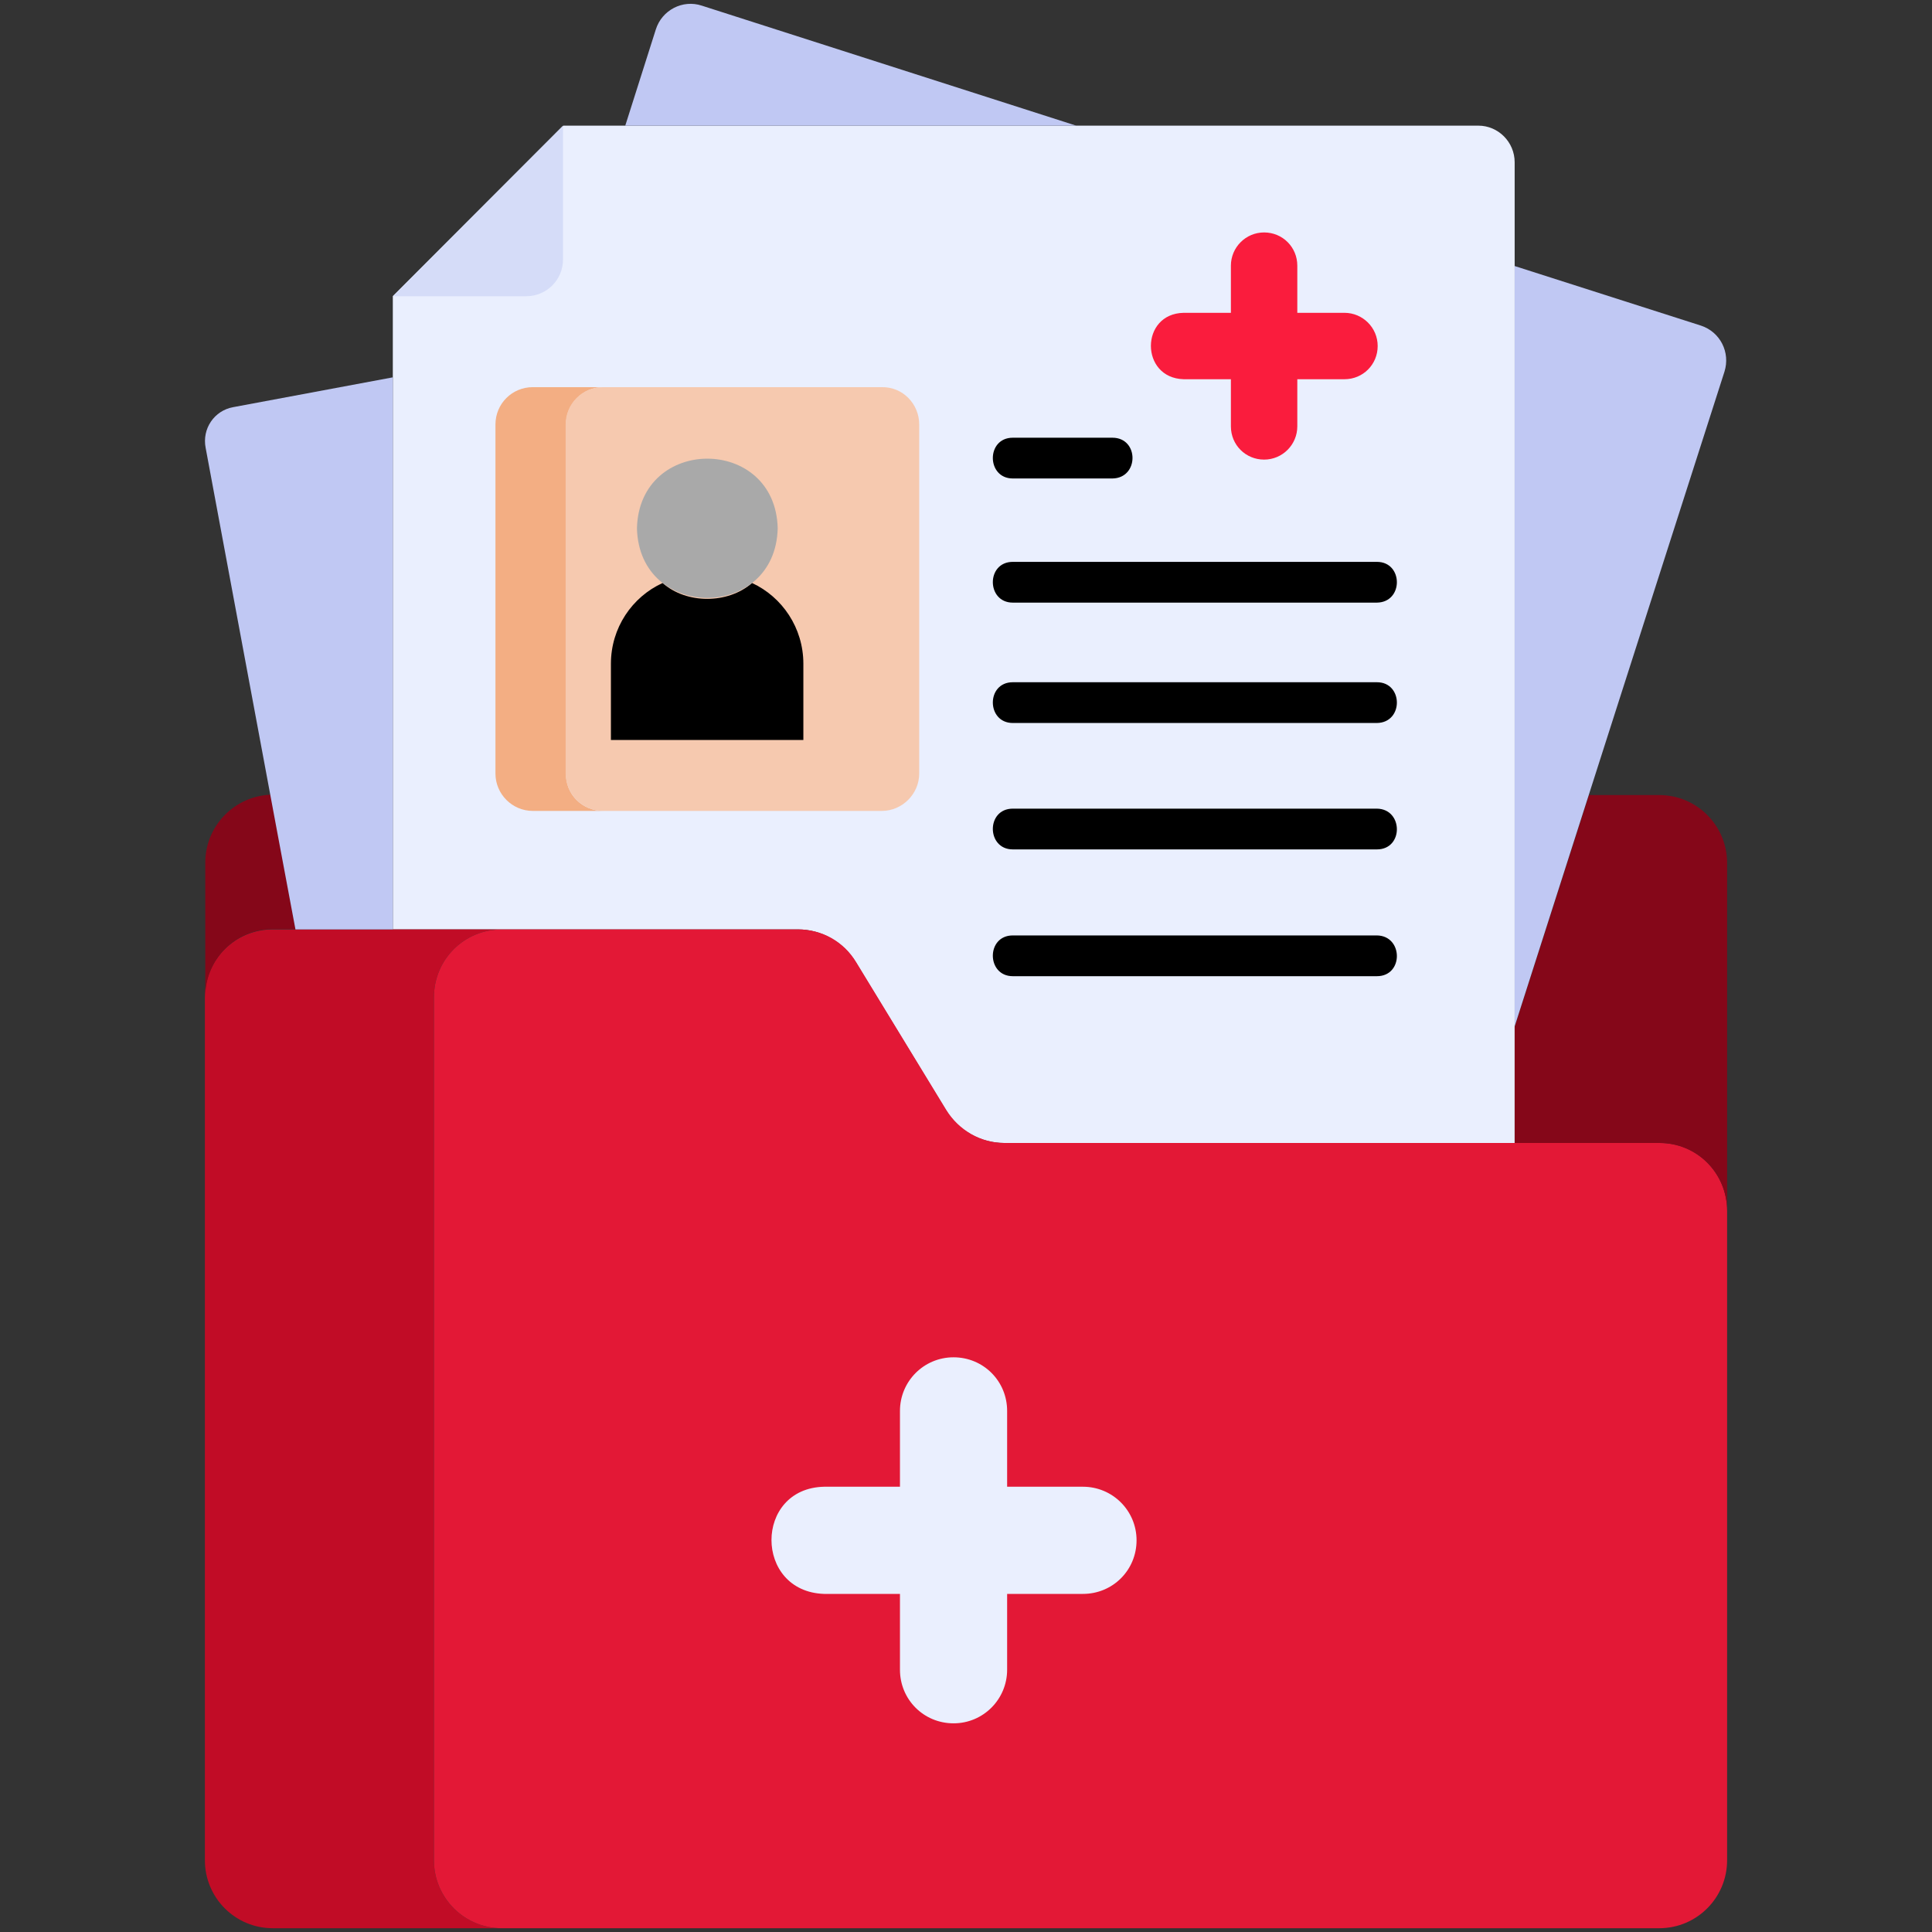 <?xml version="1.0" encoding="utf-8"?>
<svg xmlns="http://www.w3.org/2000/svg" xmlns:xlink="http://www.w3.org/1999/xlink" version="1.1" width="512" height="512" x="0" y="0" viewBox="0 0 512 512" style="enable-background:new 0 0 512 512" class="">
  <rect x="0" y="0" width="512" height="512" fill="#333333" stroke="none"/>
  <g>
    <path fill="#eaeffe" d="M401.4 43v259.9H266.1c-6.3 0-12.1-3.3-15.4-8.7L226.8 255c-3.3-5.4-9.1-8.7-15.4-8.7H104.1V78.5l45.2-45.2h242.5c5.2 0 9.6 4.3 9.6 9.7z" opacity="1" data-original="#eaeffe" class=""/>
    <path fill="#f3ae83" d="M159.9 214.9h-18.7c-5.5 0-9.9-4.5-9.9-9.9v-92.5c0-5.5 4.4-9.9 9.9-9.9h18.7c-5.5 0-9.9 4.4-9.9 9.9V205c-.1 5.5 4.3 9.9 9.9 9.9z" opacity="1" data-original="#f3ae83"/>
    <path fill="#f6c9af" d="M243.6 112.5V205c0 5.4-4.5 9.9-9.9 9.9h-73.9c-5.5 0-9.9-4.5-9.9-9.9v-92.5c0-5.5 4.4-9.9 9.9-9.9h73.9c5.5-.1 9.9 4.4 9.9 9.9z" opacity="1" data-original="#f6c9af" class=""/>
    <path fill="#d5dcf8" d="m104.1 78.5 45.1-45.2v35.5c0 5.4-4.4 9.7-9.7 9.7z" opacity="1" data-original="#d5dcf8"/>
    <path fill="#c10c26" d="M133 511H72.3c-10 0-18-8.1-18-18V264.3c0-10 8-18 18-18H133c-10 0-18 8-18 18V493c0 9.9 8 18 18 18z" opacity="1" data-original="#66aff1" class=""/>
    <path fill="#e31836" d="M457.7 320.9V493c0 9.9-8 18-18 18H133c-10 0-18-8.1-18-18V264.3c0-10 8-18 18-18h78.5c6.3 0 12.1 3.2 15.4 8.7l23.9 39.2c3.3 5.3 9.1 8.7 15.4 8.7h173.6c9.9-.1 17.9 8 17.9 18z" opacity="1" data-original="#86c1f4" class=""/>
    <path fill="#850719" d="M78.3 246.2h-5.9c-10 0-18 8-18 18v-35.6c0-9.7 7.7-17.6 17.3-18zM457.7 228.7v92.2c0-10-8-18-18-18h-38.3v-30.8l19.7-61.4h18.6c10 0 18 8.1 18 18z" opacity="1" data-original="#4c9ced" class=""/>
    <path fill="#fa1c3d" d="M313.7 82.9h12.5V70.4c0-4.8 3.9-8.8 8.8-8.8s8.8 3.9 8.8 8.8v12.5h12.5c4.8 0 8.8 3.9 8.8 8.8s-3.9 8.8-8.8 8.8h-12.5V113c0 4.8-3.9 8.8-8.8 8.8s-8.8-3.9-8.8-8.8v-12.5h-12.5c-11.6-.3-11.6-17.4 0-17.6z" opacity="1" data-original="#f44a7e" class=""/>
    <path fill="#eaeffe" d="M218.4 394h20.1v-20.1c0-7.8 6.3-14.2 14.2-14.2s14.2 6.3 14.2 14.2V394H287c7.8 0 14.2 6.3 14.2 14.2s-6.3 14.2-14.2 14.2h-20.1v20.1c0 7.8-6.3 14.2-14.2 14.2s-14.2-6.3-14.2-14.2v-20.1h-20.1c-18.6-.6-18.6-28 0-28.4z" opacity="1" data-original="#eaeffe" class=""/>
    <path fill="#000000" d="M212.9 175.9v20.2h-51v-20.2c0-9.5 5.6-17.7 13.7-21.4 6.3 5.6 17.3 5.6 23.7 0 8 3.7 13.6 11.9 13.6 21.4z" opacity="1" data-original="#44569b" class=""/>
    <path fill="#a9a9a9" d="M206.1 140c-.6 24.6-36.7 24.6-37.3 0 .6-24.6 36.7-24.6 37.3 0z" opacity="1" data-original="#6a88c8" class=""/>
    <g fill="#c0c8f3">
      <path d="M285.2 33.3H165.7l8.1-25.5c1.6-5.1 7.1-8 12.2-6.3zM457 98.5c-12.7 39.6-43.3 135-55.6 173.5V70.5l49.4 15.8c5.1 1.7 7.8 7.1 6.2 12.2zM104.1 100v146.3H78.3c-4.4-23.3-19.2-103-23.8-127.6-1-5.1 2.3-9.9 7.3-10.8z" fill="#c0c8f3" opacity="1" data-original="#c0c8f3" class=""/>
    </g>
    <path fill="#000000" d="M294.8 126.8h-26.4c-7 0-7.1-10.8 0-10.8h26.4c7.1 0 7.1 10.7 0 10.8zM364.9 159.7h-96.5c-7 0-7.1-10.8 0-10.8h96.5c7 0 7.1 10.7 0 10.8zM364.9 191.6h-96.5c-7 0-7.1-10.8 0-10.8h96.5c7 0 7.1 10.7 0 10.8zM364.9 225.1h-96.5c-7 0-7.1-10.8 0-10.8h96.5c7 .1 7.1 10.8 0 10.8zM364.9 258.7h-96.5c-7 0-7.1-10.8 0-10.8h96.5c7 .1 7.1 10.8 0 10.8z" opacity="1" data-original="#44569b" class=""/>
  </g>
</svg>